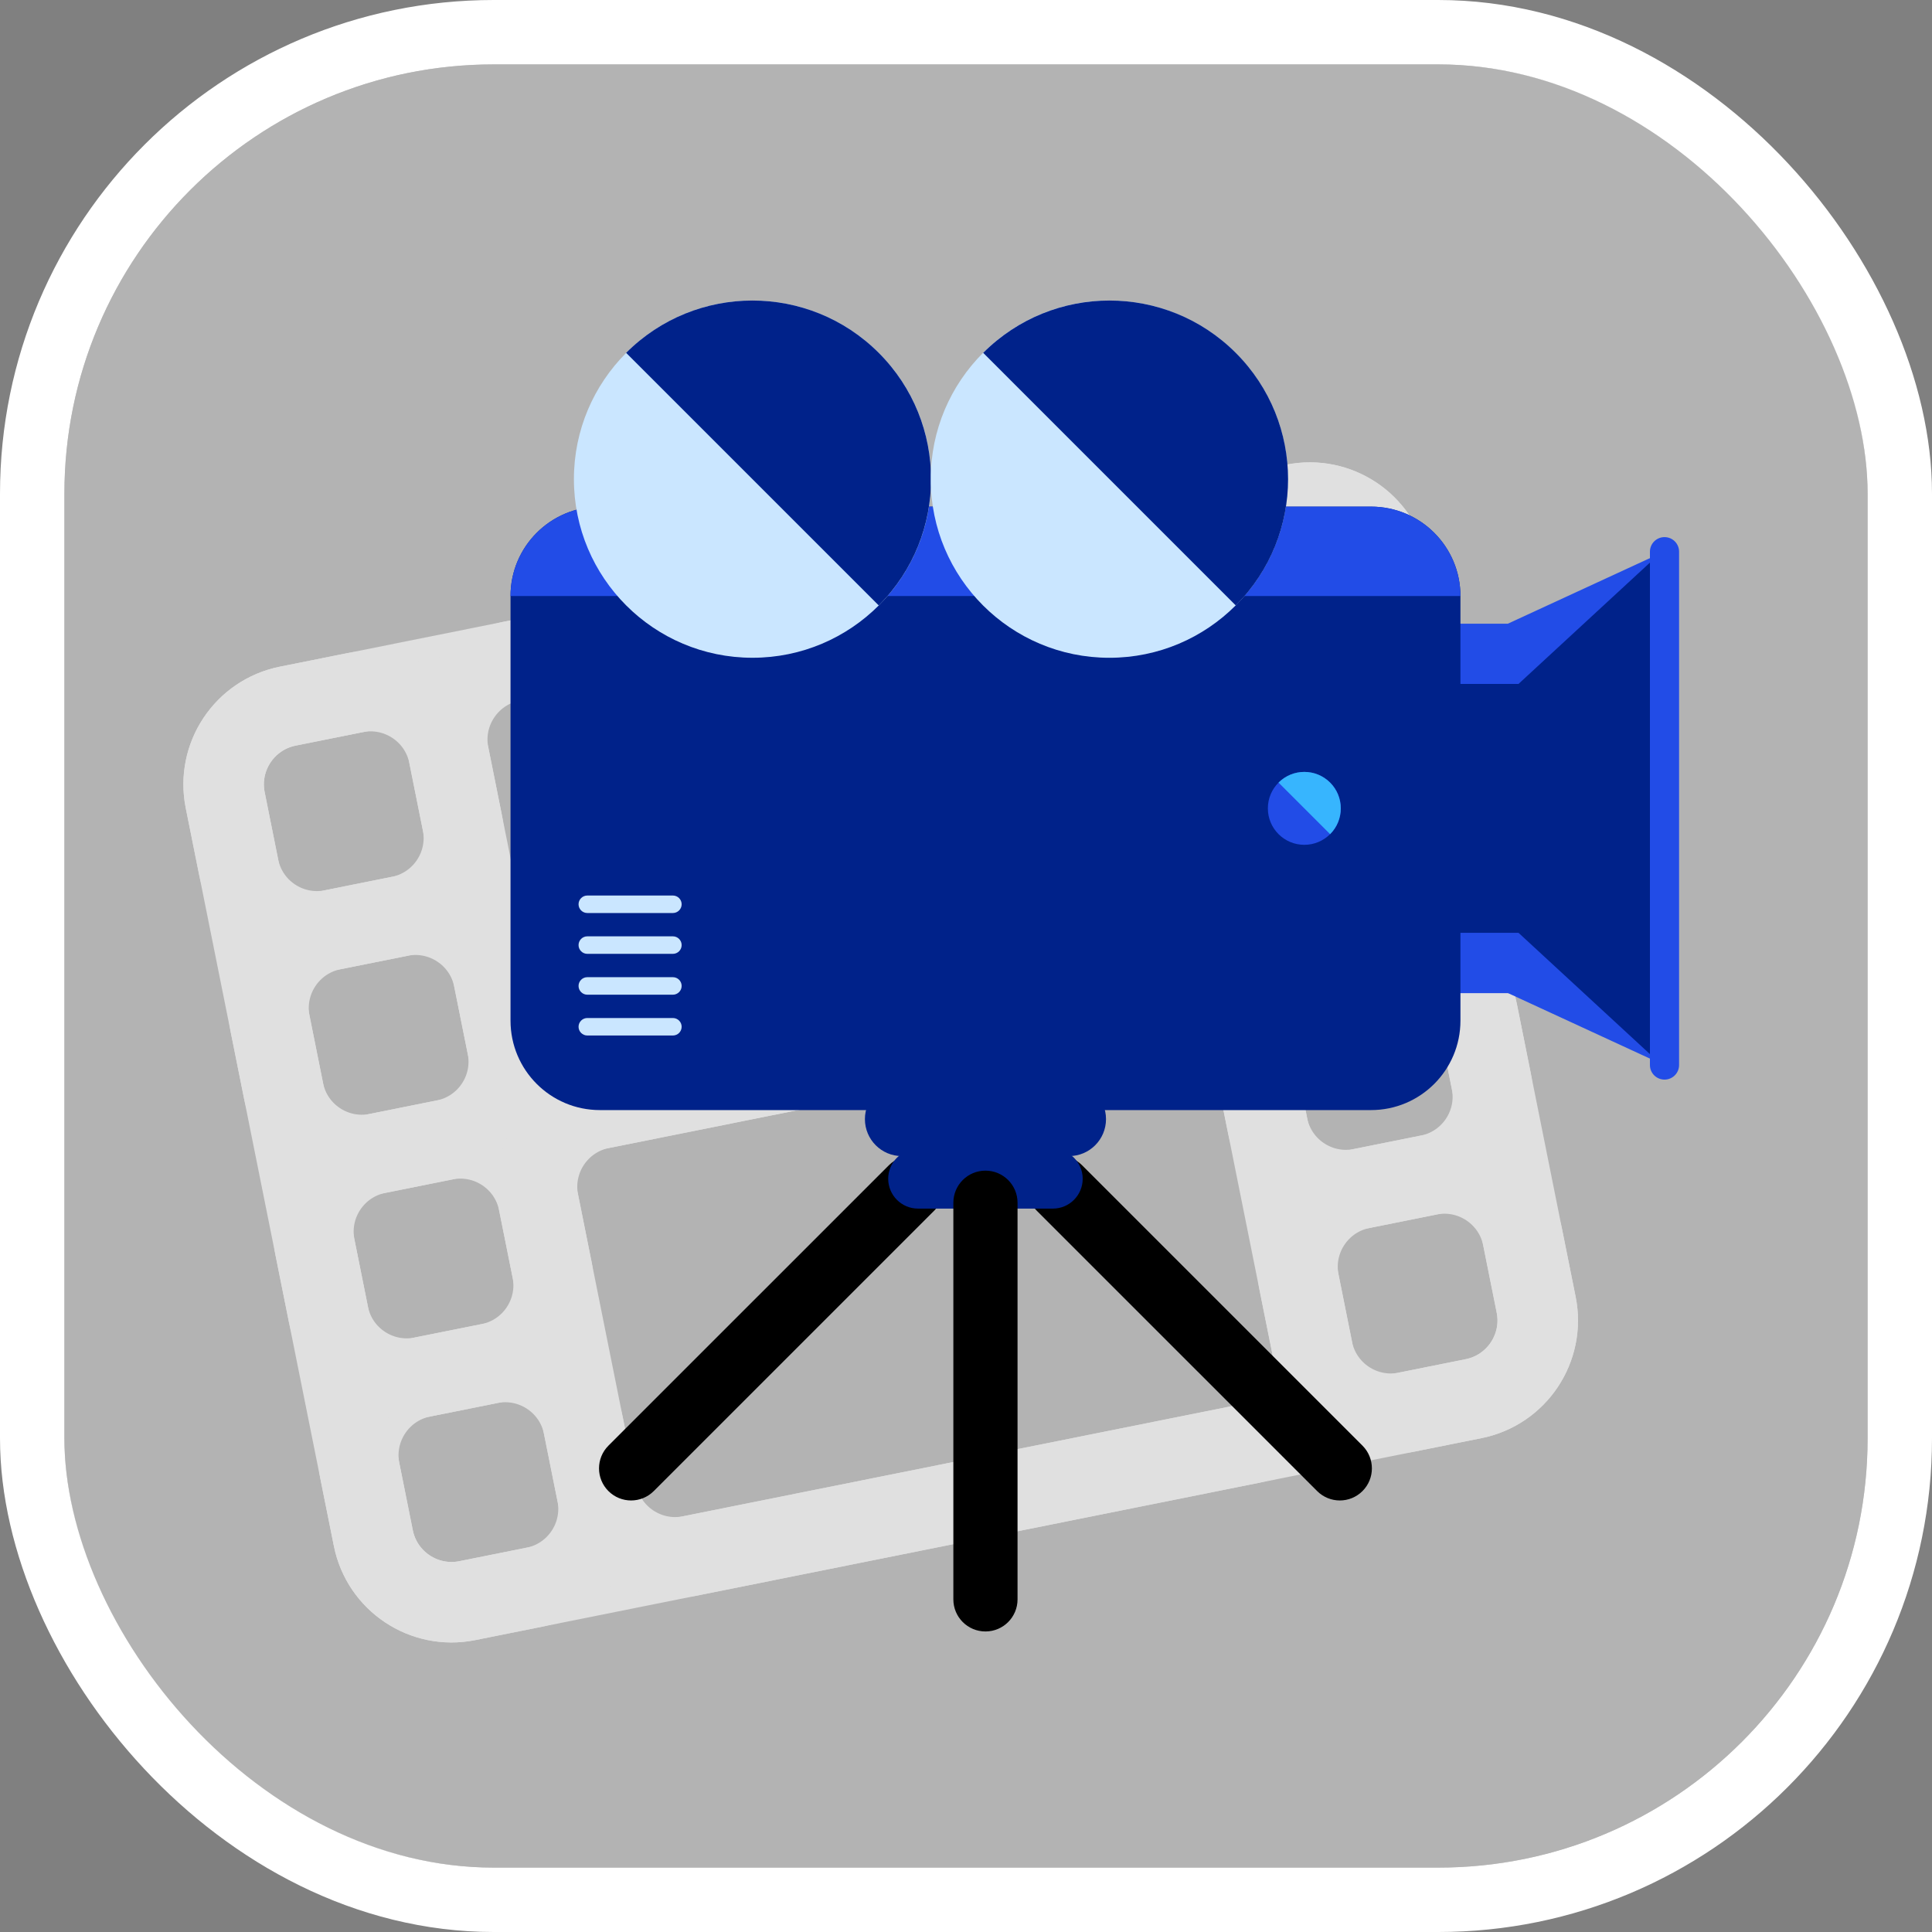 <svg width="90" height="90" viewBox="0 0 90 90" fill="none" xmlns="http://www.w3.org/2000/svg">
<rect x="0" y="0" width="90" height="90" fill="#808080" stroke="none"/>
<g clip-path="url(#clip0_31_6950)">
<rect x="3" y="3" width="84" height="84" rx="20" fill="white" fill-opacity="0.4"/>
<g clip-path="url(#clip1_31_6950)">
<path d="M60.283 23.486L13.405 32.895C11.392 33.299 10.087 35.259 10.491 37.273L17.391 71.65C17.795 73.664 19.755 74.968 21.769 74.564L68.646 65.155C70.66 64.751 71.965 62.791 71.561 60.778L64.661 26.401C64.257 24.387 62.297 23.082 60.283 23.486Z" stroke="#E0E0E0" stroke-width="3.75" stroke-linejoin="round"/>
<path d="M66.555 54.738L63.43 55.366C61.417 55.77 60.112 57.73 60.516 59.743L61.143 62.869C61.547 64.882 63.508 66.187 65.521 65.783L68.646 65.156C70.66 64.751 71.965 62.791 71.561 60.778L70.933 57.653C70.529 55.639 68.569 54.334 66.555 54.738Z" stroke="#E0E0E0" stroke-width="3.75" stroke-linejoin="round"/>
<path d="M64.465 44.321L61.34 44.948C59.326 45.352 58.021 47.312 58.425 49.326L59.053 52.451C59.457 54.465 61.417 55.77 63.43 55.365L66.555 54.738C68.569 54.334 69.874 52.374 69.47 50.36L68.843 47.235C68.438 45.221 66.478 43.917 64.465 44.321Z" stroke="#E0E0E0" stroke-width="3.75" stroke-linejoin="round"/>
<path d="M62.374 33.904L59.249 34.531C57.235 34.935 55.93 36.895 56.334 38.909L56.962 42.034C57.366 44.048 59.326 45.352 61.34 44.948L64.465 44.321C66.478 43.917 67.783 41.957 67.379 39.943L66.752 36.818C66.347 34.804 64.388 33.499 62.374 33.904Z" stroke="#E0E0E0" stroke-width="3.75" stroke-linejoin="round"/>
<path d="M60.283 23.486L57.158 24.114C55.144 24.518 53.84 26.478 54.244 28.491L54.871 31.617C55.275 33.63 57.235 34.935 59.249 34.531L62.374 33.904C64.388 33.499 65.692 31.54 65.288 29.526L64.661 26.401C64.257 24.387 62.297 23.082 60.283 23.486Z" stroke="#E0E0E0" stroke-width="3.75" stroke-linejoin="round"/>
<path d="M22.803 63.52L19.678 64.147C17.664 64.551 16.36 66.511 16.764 68.525L17.391 71.65C17.795 73.664 19.755 74.969 21.769 74.564L24.894 73.937C26.908 73.533 28.212 71.573 27.808 69.559L27.181 66.434C26.777 64.421 24.817 63.116 22.803 63.52Z" stroke="#E0E0E0" stroke-width="3.75" stroke-linejoin="round"/>
<path d="M20.712 53.103L17.587 53.73C15.573 54.134 14.269 56.094 14.673 58.108L15.3 61.233C15.704 63.246 17.664 64.551 19.678 64.147L22.803 63.52C24.817 63.116 26.122 61.156 25.717 59.142L25.09 56.017C24.686 54.003 22.726 52.699 20.712 53.103Z" stroke="#E0E0E0" stroke-width="3.75" stroke-linejoin="round"/>
<path d="M18.621 42.685L15.496 43.312C13.483 43.717 12.178 45.677 12.582 47.69L13.209 50.815C13.613 52.829 15.573 54.134 17.587 53.73L20.712 53.102C22.726 52.698 24.031 50.738 23.627 48.725L22.999 45.599C22.595 43.586 20.635 42.281 18.621 42.685Z" stroke="#E0E0E0" stroke-width="3.75" stroke-linejoin="round"/>
<path d="M16.531 32.268L13.405 32.895C11.392 33.299 10.087 35.259 10.491 37.273L11.118 40.398C11.523 42.412 13.483 43.717 15.496 43.312L18.621 42.685C20.635 42.281 21.94 40.321 21.536 38.307L20.908 35.182C20.504 33.169 18.544 31.864 16.531 32.268Z" stroke="#E0E0E0" stroke-width="3.75" stroke-linejoin="round"/>
<path d="M49.866 25.577L23.823 30.804C21.809 31.209 20.504 33.169 20.908 35.182L23.627 48.725C24.031 50.738 25.991 52.043 28.004 51.639L54.047 46.412C56.061 46.008 57.366 44.048 56.962 42.034L54.244 28.491C53.84 26.478 51.879 25.173 49.866 25.577Z" stroke="#E0E0E0" stroke-width="3.75" stroke-linejoin="round"/>
<path d="M54.047 46.412L28.004 51.639C25.991 52.043 24.686 54.003 25.09 56.017L27.808 69.559C28.212 71.573 30.172 72.877 32.186 72.473L58.229 67.246C60.243 66.842 61.547 64.882 61.143 62.868L58.425 49.326C58.021 47.312 56.061 46.008 54.047 46.412Z" stroke="#E0E0E0" stroke-width="3.75" stroke-linejoin="round"/>
</g>
<g clip-path="url(#clip2_31_6950)">
<path d="M30.456 69.459C29.872 70.043 28.927 70.044 28.342 69.459C27.759 68.875 27.759 67.931 28.342 67.345L41.409 54.28C41.995 53.696 42.938 53.696 43.523 54.28C44.108 54.865 44.108 55.81 43.523 56.393L30.456 69.459Z" fill="black"/>
<path d="M61.357 69.459C61.942 70.043 62.886 70.044 63.471 69.459C64.054 68.875 64.054 67.931 63.471 67.345L50.406 54.28C49.82 53.696 48.876 53.696 48.29 54.28C47.705 54.865 47.705 55.81 48.29 56.393L61.357 69.459Z" fill="black"/>
<path d="M51.522 52.133C51.522 53.084 50.752 53.855 49.803 53.855H42.011C41.062 53.855 40.291 53.084 40.291 52.133C40.291 51.184 41.062 50.413 42.011 50.413H49.803C50.752 50.413 51.522 51.184 51.522 52.133Z" fill="#00228A"/>
<path d="M50.436 54.912C50.436 55.679 49.813 56.301 49.049 56.301H42.764C41.999 56.301 41.376 55.679 41.376 54.912C41.376 54.146 41.999 53.524 42.764 53.524H49.049C49.813 53.525 50.436 54.146 50.436 54.912Z" fill="#00228A"/>
<path d="M70.522 29.054H66.355V46.265H70.522V29.054Z" fill="#224CE7"/>
<path d="M77.314 49.523L70.248 46.262V29.051L77.314 25.79V49.523Z" fill="#224CE7"/>
<path d="M77.314 49.523L70.248 43.001V32.312L77.314 25.79V49.523Z" fill="#00228A"/>
<path d="M71.167 31.859H67V43.455H71.167V31.859Z" fill="#00228A"/>
<path d="M68.033 47.547C68.033 49.847 66.167 51.712 63.868 51.712H27.946C25.646 51.712 23.782 49.847 23.782 47.547V27.765C23.782 25.465 25.646 23.601 27.946 23.601H63.868C66.167 23.601 68.033 25.465 68.033 27.765V47.547H68.033Z" fill="#00228A"/>
<path d="M23.782 27.765C23.782 25.465 25.646 23.601 27.947 23.601H63.868C66.167 23.601 68.033 25.465 68.033 27.765" fill="#224CE7"/>
<path d="M78.218 49.613C78.218 49.989 77.916 50.292 77.539 50.292C77.164 50.292 76.86 49.989 76.86 49.613V25.7C76.86 25.324 77.164 25.021 77.539 25.021C77.916 25.021 78.218 25.324 78.218 25.7V49.613Z" fill="#224CE7"/>
<path d="M60.76 39.355C61.698 39.355 62.459 38.595 62.459 37.657C62.459 36.719 61.698 35.959 60.76 35.959C59.822 35.959 59.062 36.719 59.062 37.657C59.062 38.595 59.822 39.355 60.76 39.355Z" fill="#224CE7"/>
<path d="M59.56 36.456C60.223 35.793 61.297 35.793 61.962 36.456C62.624 37.12 62.624 38.195 61.962 38.858" fill="#37B5FE"/>
<path d="M31.754 42.125C31.754 42.349 31.571 42.532 31.345 42.532H27.36C27.136 42.532 26.951 42.349 26.951 42.125C26.951 41.9 27.135 41.717 27.36 41.717H31.345C31.57 41.717 31.754 41.9 31.754 42.125Z" fill="#CAE6FF"/>
<path d="M31.754 44.026C31.754 44.251 31.571 44.434 31.345 44.434H27.36C27.136 44.434 26.951 44.252 26.951 44.026C26.951 43.801 27.135 43.618 27.36 43.618H31.345C31.57 43.618 31.754 43.801 31.754 44.026Z" fill="#CAE6FF"/>
<path d="M31.754 45.929C31.754 46.153 31.571 46.337 31.345 46.337H27.36C27.136 46.337 26.951 46.154 26.951 45.929C26.951 45.704 27.135 45.521 27.36 45.521H31.345C31.57 45.521 31.754 45.704 31.754 45.929Z" fill="#CAE6FF"/>
<path d="M31.754 47.83C31.754 48.055 31.571 48.238 31.345 48.238H27.36C27.136 48.238 26.951 48.056 26.951 47.83C26.951 47.607 27.135 47.423 27.36 47.423H31.345C31.57 47.423 31.754 47.606 31.754 47.83Z" fill="#CAE6FF"/>
<path d="M35.054 30.641C39.649 30.641 43.374 26.916 43.374 22.321C43.374 17.726 39.649 14.002 35.054 14.002C30.459 14.002 26.735 17.726 26.735 22.321C26.735 26.916 30.459 30.641 35.054 30.641Z" fill="#CAE6FF"/>
<path d="M29.168 16.437C32.417 13.188 37.685 13.188 40.935 16.437C44.185 19.686 44.185 24.955 40.935 28.203" fill="#00228A"/>
<path d="M51.678 30.642C56.273 30.642 59.999 26.916 59.999 22.321C59.999 17.726 56.273 14.001 51.678 14.001C47.083 14.001 43.357 17.726 43.357 22.321C43.357 26.916 47.083 30.642 51.678 30.642Z" fill="#CAE6FF"/>
<path d="M45.801 16.437C49.05 13.188 54.317 13.188 57.566 16.437C60.816 19.686 60.816 24.955 57.566 28.203" fill="#00228A"/>
<path d="M47.401 74.505C47.401 75.332 46.732 76 45.906 76C45.081 76 44.411 75.332 44.411 74.505V56.028C44.411 55.201 45.081 54.533 45.906 54.533C46.732 54.533 47.401 55.201 47.401 56.028V74.505Z" fill="black"/>
</g>
</g>
<rect x="1.5" y="1.5" width="87" height="87" rx="21.5" stroke="white" stroke-width="3"/>
<defs>
<clipPath id="clip0_31_6950">
<rect x="3" y="3" width="84" height="84" rx="20" fill="white"/>
</clipPath>
<clipPath id="clip1_31_6950">
<rect width="68" height="68" fill="white" transform="translate(1 22.381) rotate(-11.349)"/>
</clipPath>
<clipPath id="clip2_31_6950">
<rect width="62" height="62" fill="white" transform="translate(20 14)"/>
</clipPath>
</defs>
</svg>
